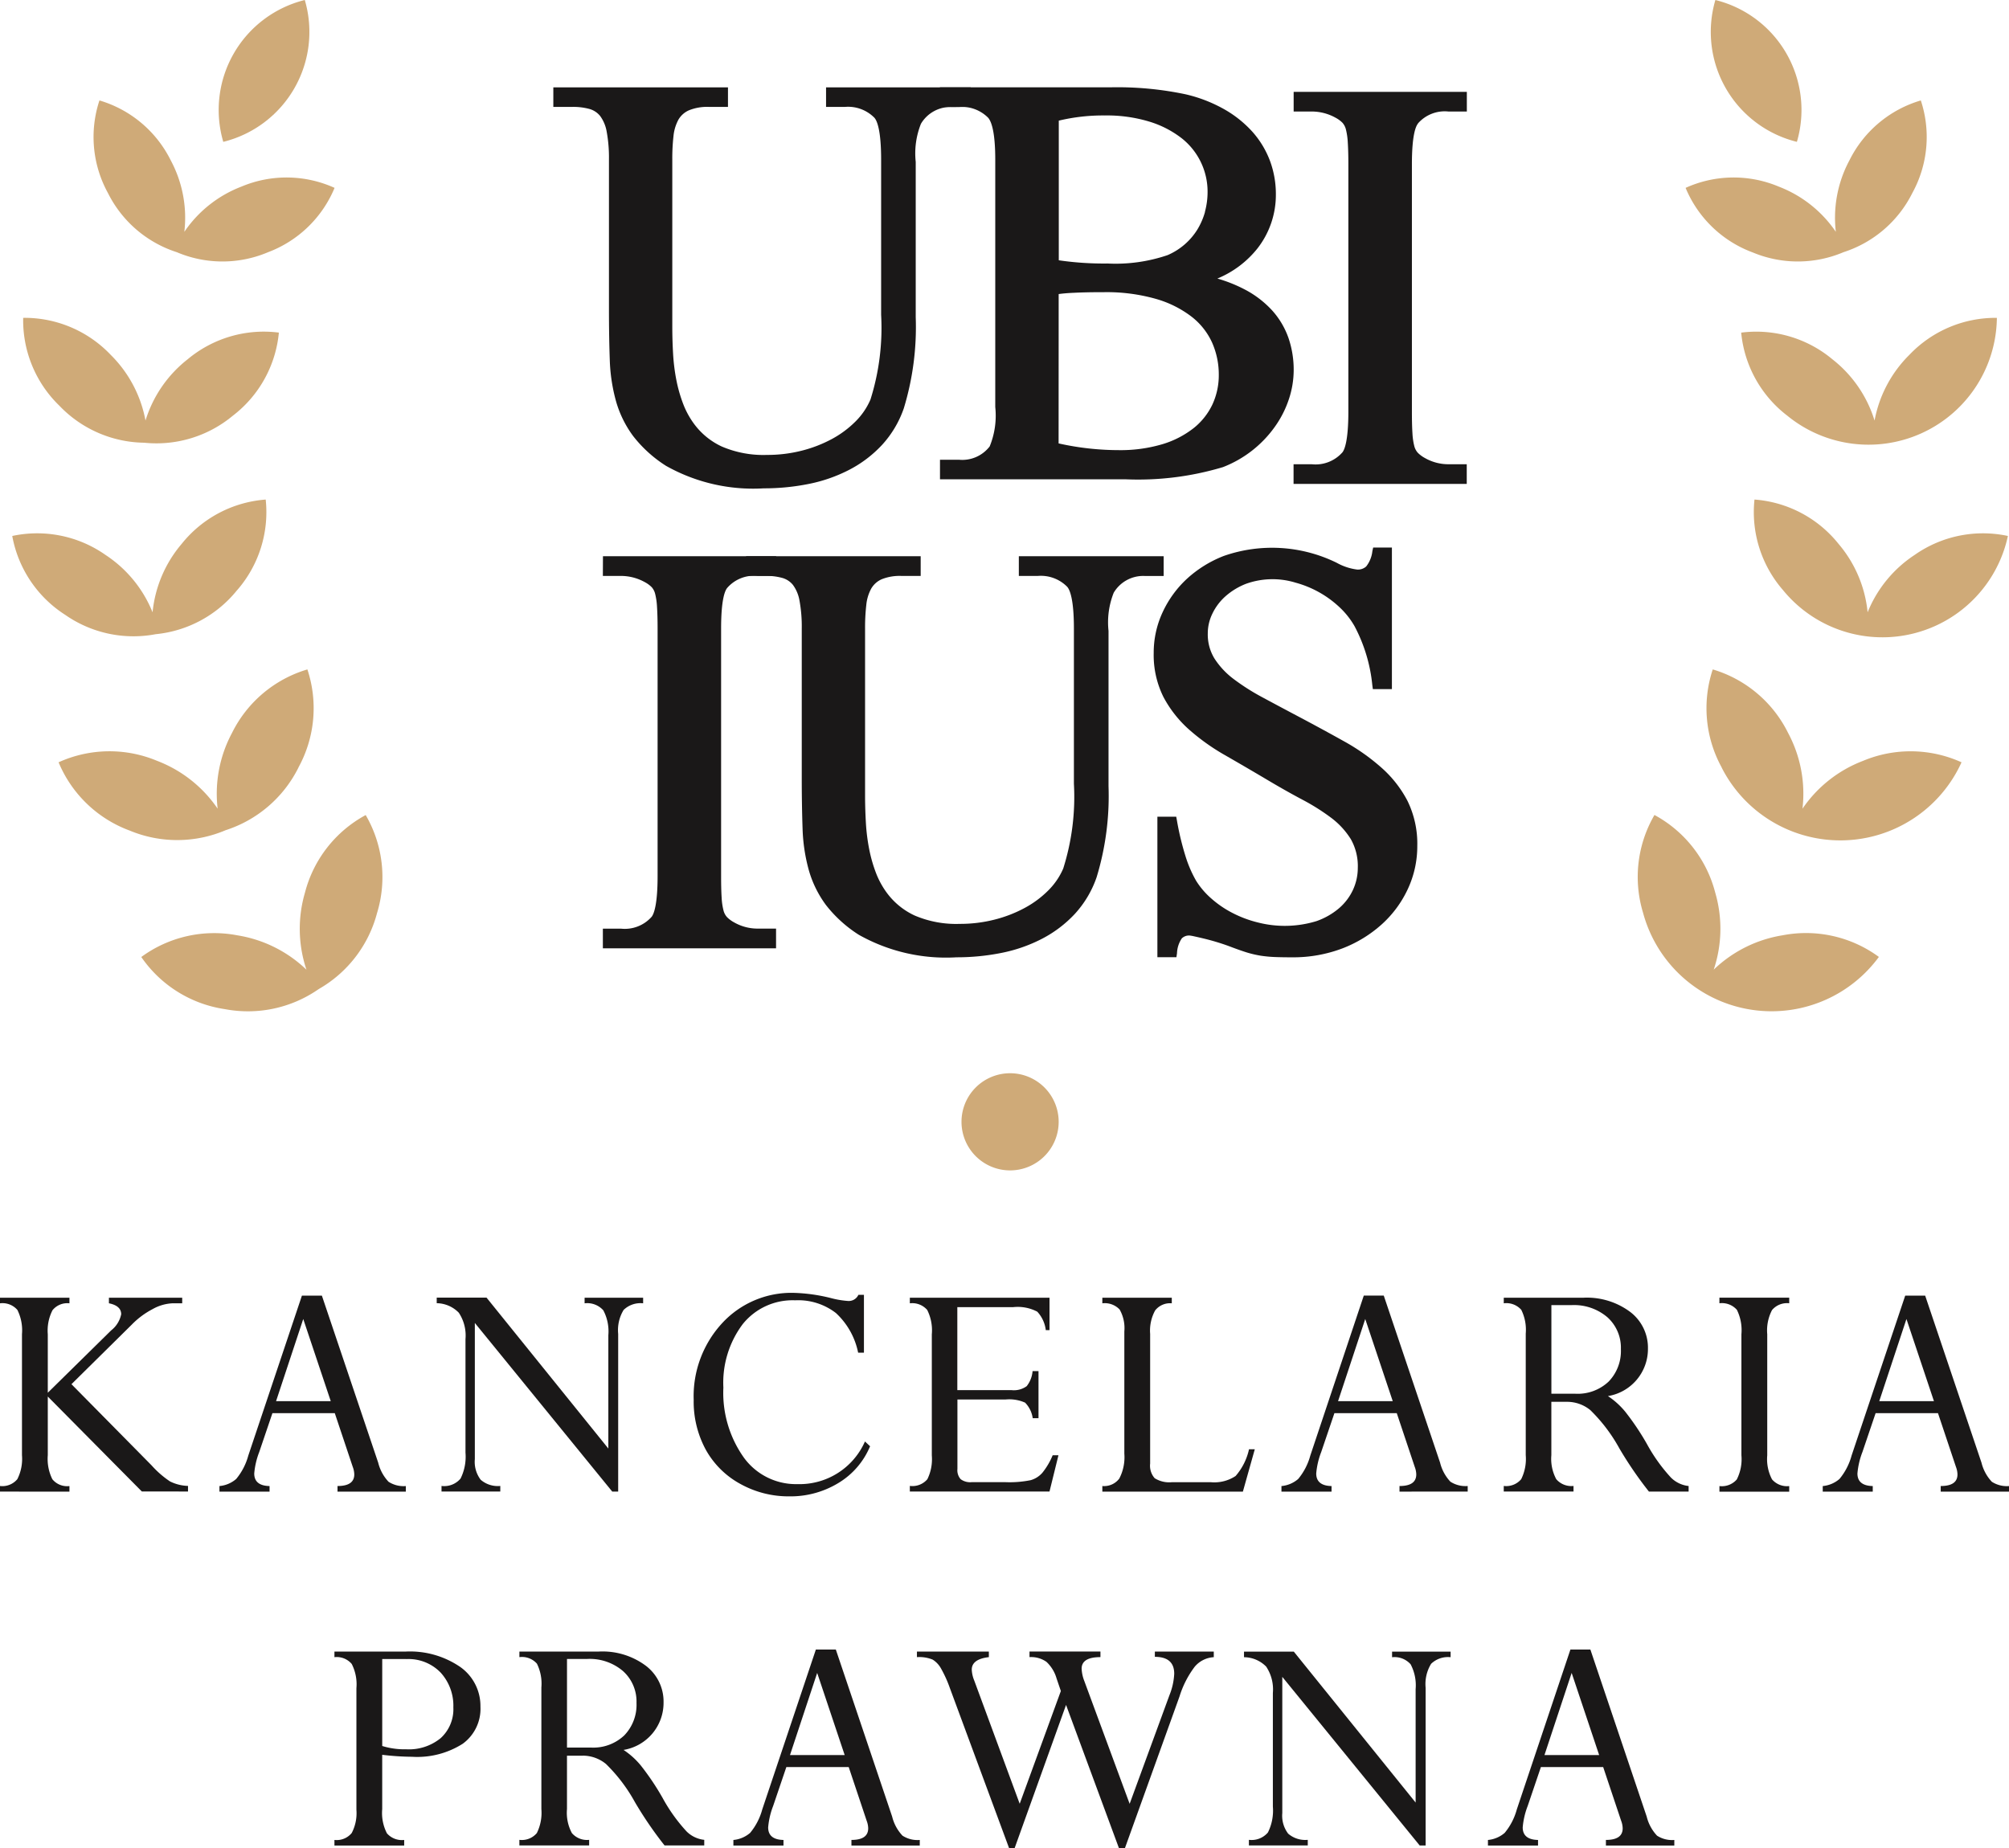 <?xml version="1.0" encoding="UTF-8"?>
<svg xmlns="http://www.w3.org/2000/svg" xmlns:xlink="http://www.w3.org/1999/xlink" width="107.88" height="99.258" viewBox="0 0 107.88 99.258">
  <defs>
    <clipPath id="a">
      <rect width="107.88" height="99.258" fill="none"></rect>
    </clipPath>
  </defs>
  <g clip-path="url(#a)">
    <path d="M0,103.266v-.3a1.046,1.046,0,0,0,.932-.369,2.414,2.414,0,0,0,.248-1.284v-6.5a2.469,2.469,0,0,0-.244-1.3A1.057,1.057,0,0,0,0,93.154v-.3H3.729v.3a1.02,1.02,0,0,0-.91.372,2.406,2.406,0,0,0-.253,1.288v3.143l3.4-3.346a1.478,1.478,0,0,0,.542-.87c0-.3-.219-.5-.659-.588v-.3H9.784v.3H9.27a2.4,2.4,0,0,0-1.079.315,4.392,4.392,0,0,0-1.114.83l-3.24,3.2,4.305,4.362a5.167,5.167,0,0,0,.986.859,2.308,2.308,0,0,0,.968.242v.3H7.617L2.566,98.161v3.149A2.46,2.46,0,0,0,2.81,102.6a1.022,1.022,0,0,0,.919.369v.3Z" transform="translate(0 -23.158)" fill="#1a1818"></path>
    <path d="M22.04,103.229v-.3q.9,0,.9-.623a1.185,1.185,0,0,0-.08-.4l-.967-2.891H18.545l-.71,2.092a4.15,4.15,0,0,0-.267,1.148c0,.439.275.664.823.676v.3H15.7v-.3a1.589,1.589,0,0,0,.9-.382,3.326,3.326,0,0,0,.649-1.255l2.88-8.591H21.2l3.025,8.973a2.292,2.292,0,0,0,.555,1.024,1.486,1.486,0,0,0,.928.231v.3Zm-3.3-4.857h2.937L20.2,93.959Z" transform="translate(-3.916 -23.12)" fill="#1a1818"></path>
    <path d="M39.183,93.155v-.3h3.143v.3a1.3,1.3,0,0,0-1.047.355,2.082,2.082,0,0,0-.293,1.287v8.47h-.318l-7.379-9.057v7.314a1.59,1.59,0,0,0,.314,1.107,1.4,1.4,0,0,0,1.053.333v.3H31.5v-.3a1.148,1.148,0,0,0,1.021-.395,2.63,2.63,0,0,0,.266-1.392v-6.1a2.209,2.209,0,0,0-.36-1.417,1.684,1.684,0,0,0-1.185-.511v-.3h2.674l6.542,8.106V94.868a2.41,2.41,0,0,0-.27-1.336,1.154,1.154,0,0,0-1-.377" transform="translate(-7.791 -23.159)" fill="#1a1818"></path>
    <path d="M58.769,92.615v3.107h-.311a3.961,3.961,0,0,0-1.194-2.131,3.311,3.311,0,0,0-2.189-.683,3.432,3.432,0,0,0-2.814,1.278,5.241,5.241,0,0,0-1.04,3.409,6.007,6.007,0,0,0,1.1,3.76,3.457,3.457,0,0,0,2.872,1.425,3.841,3.841,0,0,0,3.631-2.291l.275.257a4.163,4.163,0,0,1-1.69,1.967,4.944,4.944,0,0,1-2.659.724,5.316,5.316,0,0,1-2.615-.666,4.678,4.678,0,0,1-1.855-1.833,5.412,5.412,0,0,1-.653-2.686,5.782,5.782,0,0,1,1.527-4.115A5.056,5.056,0,0,1,55,92.508a9.184,9.184,0,0,1,1.981.276,4.914,4.914,0,0,0,.931.159.568.568,0,0,0,.559-.328Z" transform="translate(-12.377 -23.073)" fill="#1a1818"></path>
    <path d="M71.687,96.794H72v2.53h-.311a1.486,1.486,0,0,0-.409-.835,2.086,2.086,0,0,0-1.047-.169H67.646v3.73a.721.721,0,0,0,.174.55.862.862,0,0,0,.59.16h1.82a5.714,5.714,0,0,0,1.349-.107,1.308,1.308,0,0,0,.63-.4,3.8,3.8,0,0,0,.551-.937h.311l-.48,1.945h-7.5v-.3a1.053,1.053,0,0,0,.941-.36,2.44,2.44,0,0,0,.239-1.275V94.816a2.43,2.43,0,0,0-.248-1.306,1.065,1.065,0,0,0-.932-.356v-.3h7.5v1.74h-.2a1.762,1.762,0,0,0-.457-.99,2.256,2.256,0,0,0-1.293-.244h-3v4.457h2.912a1.167,1.167,0,0,0,.813-.213,1.494,1.494,0,0,0,.315-.808" transform="translate(-16.234 -23.158)" fill="#1a1818"></path>
    <path d="M86.738,100.994h.311l-.639,2.273H78.863v-.3a1.02,1.02,0,0,0,.91-.4,2.485,2.485,0,0,0,.271-1.342V94.665a2.021,2.021,0,0,0-.253-1.178,1.1,1.1,0,0,0-.928-.333v-.3h3.729v.3a1.019,1.019,0,0,0-.892.381,2.246,2.246,0,0,0-.27,1.261v6.962a1.016,1.016,0,0,0,.244.79,1.477,1.477,0,0,0,.936.213h2.069a2.064,2.064,0,0,0,1.341-.333,3.252,3.252,0,0,0,.719-1.434" transform="translate(-19.669 -23.158)" fill="#1a1818"></path>
    <path d="M98.017,103.229v-.3q.9,0,.9-.623a1.185,1.185,0,0,0-.08-.4l-.967-2.891H94.522l-.71,2.092a4.149,4.149,0,0,0-.267,1.148c0,.439.275.664.823.676v.3h-2.69v-.3a1.589,1.589,0,0,0,.9-.382,3.326,3.326,0,0,0,.649-1.255L96.1,92.7h1.071l3.025,8.973a2.292,2.292,0,0,0,.555,1.024,1.486,1.486,0,0,0,.928.231v.3Zm-3.3-4.857h2.937l-1.477-4.413Z" transform="translate(-22.866 -23.12)" fill="#1a1818"></path>
    <path d="M110.981,98.446h-.844v2.864a2.309,2.309,0,0,0,.263,1.29,1.067,1.067,0,0,0,.927.364v.3h-3.746v-.3a1.05,1.05,0,0,0,.937-.364,2.45,2.45,0,0,0,.244-1.289V94.781a2.417,2.417,0,0,0-.239-1.275,1.067,1.067,0,0,0-.941-.351v-.3h4.27a3.886,3.886,0,0,1,2.526.768,2.412,2.412,0,0,1,.946,1.958,2.563,2.563,0,0,1-2.148,2.557,4.2,4.2,0,0,1,.921.829,13.8,13.8,0,0,1,1.179,1.756,9.029,9.029,0,0,0,1.277,1.785,1.574,1.574,0,0,0,.955.459v.3h-2.131a20.414,20.414,0,0,1-1.589-2.322,8.76,8.76,0,0,0-1.558-2.054,1.964,1.964,0,0,0-1.247-.445m.248-5.194h-1.092v4.759h1.279a2.419,2.419,0,0,0,1.8-.657,2.362,2.362,0,0,0,.653-1.741,2.2,2.2,0,0,0-.724-1.709,2.753,2.753,0,0,0-1.914-.652" transform="translate(-26.832 -23.159)" fill="#1a1818"></path>
    <path d="M126.758,92.852v.3a1.051,1.051,0,0,0-.923.365,2.363,2.363,0,0,0-.257,1.3v6.5a2.338,2.338,0,0,0,.257,1.293,1.06,1.06,0,0,0,.923.36v.3h-3.747v-.3a1.065,1.065,0,0,0,.932-.356,2.407,2.407,0,0,0,.248-1.3v-6.5a2.467,2.467,0,0,0-.244-1.311,1.07,1.07,0,0,0-.937-.351v-.3Z" transform="translate(-30.68 -23.158)" fill="#1a1818"></path>
    <path d="M136.735,103.229v-.3q.9,0,.9-.623a1.185,1.185,0,0,0-.08-.4l-.967-2.891H133.24l-.71,2.092a4.15,4.15,0,0,0-.267,1.148c0,.439.275.664.823.676v.3H130.4v-.3a1.589,1.589,0,0,0,.9-.382,3.325,3.325,0,0,0,.649-1.255l2.88-8.591h1.071l3.025,8.973a2.291,2.291,0,0,0,.555,1.024,1.486,1.486,0,0,0,.928.231v.3Zm-3.3-4.857h2.937l-1.477-4.413Z" transform="translate(-32.522 -23.12)" fill="#1a1818"></path>
    <path d="M23.927,118.176h3.8A4.774,4.774,0,0,1,30.68,119a2.562,2.562,0,0,1,1.087,2.131,2.321,2.321,0,0,1-.95,1.994,4.549,4.549,0,0,1-2.725.7,14.152,14.152,0,0,1-1.6-.106v2.918a2.373,2.373,0,0,0,.254,1.3,1.065,1.065,0,0,0,.926.355v.3H23.927v-.3a1.043,1.043,0,0,0,.928-.373,2.3,2.3,0,0,0,.252-1.244V120.14a2.4,2.4,0,0,0-.252-1.3,1.055,1.055,0,0,0-.928-.364Zm3.854.4H26.493v4.67a4.05,4.05,0,0,0,1.289.177,2.689,2.689,0,0,0,1.851-.6,2.1,2.1,0,0,0,.679-1.651,2.638,2.638,0,0,0-.675-1.86,2.394,2.394,0,0,0-1.855-.733" transform="translate(-5.968 -29.475)" fill="#1a1818"></path>
    <path d="M40.558,123.769h-.844v2.864a2.309,2.309,0,0,0,.263,1.29,1.067,1.067,0,0,0,.927.364v.3H37.158v-.3a1.05,1.05,0,0,0,.937-.364,2.45,2.45,0,0,0,.244-1.289V120.1a2.417,2.417,0,0,0-.239-1.275,1.067,1.067,0,0,0-.941-.351v-.3h4.27a3.886,3.886,0,0,1,2.526.768A2.412,2.412,0,0,1,44.9,120.9a2.563,2.563,0,0,1-2.148,2.557,4.2,4.2,0,0,1,.921.829,13.8,13.8,0,0,1,1.179,1.756,9.028,9.028,0,0,0,1.277,1.785,1.574,1.574,0,0,0,.956.459v.3H44.953a20.415,20.415,0,0,1-1.589-2.322,8.761,8.761,0,0,0-1.558-2.054,1.964,1.964,0,0,0-1.247-.445m.248-5.194H39.715v4.759h1.279a2.419,2.419,0,0,0,1.8-.657,2.362,2.362,0,0,0,.653-1.741,2.195,2.195,0,0,0-.724-1.709,2.753,2.753,0,0,0-1.914-.652" transform="translate(-9.268 -29.475)" fill="#1a1818"></path>
    <path d="M58.807,128.552v-.3q.9,0,.9-.623a1.185,1.185,0,0,0-.08-.4l-.967-2.891H55.312l-.71,2.092a4.15,4.15,0,0,0-.267,1.148c0,.439.275.664.823.676v.3h-2.69v-.3a1.59,1.59,0,0,0,.9-.382,3.326,3.326,0,0,0,.649-1.255l2.88-8.591h1.071l3.025,8.973a2.292,2.292,0,0,0,.555,1.024,1.486,1.486,0,0,0,.928.231v.3Zm-3.3-4.857h2.937l-1.477-4.413Z" transform="translate(-13.086 -29.436)" fill="#1a1818"></path>
    <path d="M81.54,118.176v.3a1.447,1.447,0,0,0-1.022.51,5.191,5.191,0,0,0-.818,1.6l-2.93,8.142h-.324l-2.839-7.688-2.76,7.688h-.3l-3.179-8.594a6.563,6.563,0,0,0-.476-1.052,1.3,1.3,0,0,0-.448-.475,1.891,1.891,0,0,0-.844-.133v-.3h3.862v.3q-.918.106-.918.674a1.735,1.735,0,0,0,.134.585l2.44,6.616,2.21-6.056-.23-.675a1.957,1.957,0,0,0-.54-.888,1.423,1.423,0,0,0-.913-.257v-.3h3.809v.3q-1.01,0-1.01.622a2.053,2.053,0,0,0,.142.657l2.436,6.6,2.137-5.833a3.511,3.511,0,0,0,.257-1.154q0-.906-1.04-.907v-.284Z" transform="translate(-16.362 -29.475)" fill="#1a1818"></path>
    <path d="M96.951,118.478v-.3h3.143v.3a1.3,1.3,0,0,0-1.047.355,2.082,2.082,0,0,0-.294,1.287v8.47h-.318l-7.379-9.057v7.314a1.59,1.59,0,0,0,.315,1.107,1.4,1.4,0,0,0,1.053.332v.3H89.263v-.3a1.148,1.148,0,0,0,1.021-.395,2.63,2.63,0,0,0,.266-1.392v-6.1a2.209,2.209,0,0,0-.36-1.417A1.684,1.684,0,0,0,89,118.478v-.3h2.674l6.542,8.106v-6.091a2.41,2.41,0,0,0-.27-1.336,1.154,1.154,0,0,0-1-.377" transform="translate(-22.199 -29.475)" fill="#1a1818"></path>
    <path d="M112.784,128.552v-.3q.9,0,.9-.623a1.186,1.186,0,0,0-.08-.4l-.967-2.891h-3.344l-.71,2.092a4.149,4.149,0,0,0-.267,1.148c0,.439.275.664.823.676v.3h-2.69v-.3a1.59,1.59,0,0,0,.9-.382,3.326,3.326,0,0,0,.649-1.255l2.88-8.591h1.071l3.025,8.973a2.292,2.292,0,0,0,.555,1.024,1.486,1.486,0,0,0,.928.231v.3Zm-3.3-4.857h2.937l-1.477-4.413Z" transform="translate(-26.549 -29.436)" fill="#1a1818"></path>
    <path d="M127.051,28A6.891,6.891,0,0,0,138.3,22.742a6.381,6.381,0,0,0-4.7,1.988,6.669,6.669,0,0,0-1.868,3.529,6.661,6.661,0,0,0-2.262-3.29,6.377,6.377,0,0,0-4.9-1.434A6.377,6.377,0,0,0,127.051,28" transform="translate(-31.071 -5.671)" fill="#cfaa78"></path>
    <path d="M127.035,40.609A6.891,6.891,0,0,0,139.11,37.7a6.381,6.381,0,0,0-5,1.013,6.674,6.674,0,0,0-2.533,3.086,6.669,6.669,0,0,0-1.561-3.674,6.382,6.382,0,0,0-4.514-2.381,6.378,6.378,0,0,0,1.535,4.867" transform="translate(-31.289 -8.915)" fill="#cfaa78"></path>
    <path d="M122.9,53.174a7.147,7.147,0,0,0,12.879-.285,6.614,6.614,0,0,0-5.292-.077,6.915,6.915,0,0,0-3.249,2.568,6.911,6.911,0,0,0-.772-4.068A6.613,6.613,0,0,0,122.42,47.9a6.613,6.613,0,0,0,.482,5.27" transform="translate(-30.448 -11.948)" fill="#cfaa78"></path>
    <path d="M117.457,63.572a7.147,7.147,0,0,0,12.662,2.366,6.615,6.615,0,0,0-5.163-1.163,6.916,6.916,0,0,0-3.706,1.846,6.911,6.911,0,0,0,.08-4.139,6.614,6.614,0,0,0-3.262-4.167,6.612,6.612,0,0,0-.611,5.256" transform="translate(-29.226 -14.545)" fill="#cfaa78"></path>
    <path d="M124.2,15.351a6.274,6.274,0,0,0,4.869-.015,6.277,6.277,0,0,0,3.694-3.172,6.249,6.249,0,0,0,.459-4.978A6.251,6.251,0,0,0,129.39,10.4a6.531,6.531,0,0,0-.732,3.842,6.533,6.533,0,0,0-3.067-2.429,6.245,6.245,0,0,0-5,.069,6.252,6.252,0,0,0,3.6,3.466" transform="translate(-30.077 -1.792)" fill="#cfaa78"></path>
    <path d="M127.016,7.619A6.082,6.082,0,0,0,122.639,0a6.081,6.081,0,0,0,4.377,7.618" transform="translate(-30.526 0)" fill="#cfaa78"></path>
    <path d="M12.911,28a6.408,6.408,0,0,1-4.755,1.448A6.409,6.409,0,0,1,3.6,27.46a6.379,6.379,0,0,1-1.943-4.719,6.381,6.381,0,0,1,4.7,1.988,6.67,6.67,0,0,1,1.868,3.529,6.661,6.661,0,0,1,2.262-3.29,6.377,6.377,0,0,1,4.9-1.434A6.377,6.377,0,0,1,12.911,28" transform="translate(-0.412 -5.671)" fill="#cfaa78"></path>
    <path d="M12.952,40.609a6.407,6.407,0,0,1-4.371,2.366A6.407,6.407,0,0,1,3.72,41.936,6.381,6.381,0,0,1,.877,37.7a6.378,6.378,0,0,1,5,1.013A6.671,6.671,0,0,1,8.412,41.8a6.669,6.669,0,0,1,1.561-3.674,6.382,6.382,0,0,1,4.514-2.381,6.378,6.378,0,0,1-1.535,4.867" transform="translate(-0.219 -8.915)" fill="#cfaa78"></path>
    <path d="M17.071,53.174a6.642,6.642,0,0,1-3.908,3.361,6.64,6.64,0,0,1-5.154.02,6.616,6.616,0,0,1-3.817-3.667,6.614,6.614,0,0,1,5.292-.077,6.915,6.915,0,0,1,3.249,2.568,6.911,6.911,0,0,1,.772-4.068A6.613,6.613,0,0,1,17.552,47.9a6.613,6.613,0,0,1-.482,5.27" transform="translate(-1.046 -11.948)" fill="#cfaa78"></path>
    <path d="M22.77,63.572a6.643,6.643,0,0,1-3.134,4.092,6.641,6.641,0,0,1-5.04,1.078,6.618,6.618,0,0,1-4.488-2.8,6.614,6.614,0,0,1,5.163-1.163,6.916,6.916,0,0,1,3.706,1.846,6.9,6.9,0,0,1-.08-4.139,6.613,6.613,0,0,1,3.261-4.167,6.615,6.615,0,0,1,.612,5.256" transform="translate(-2.521 -14.545)" fill="#cfaa78"></path>
    <path d="M16.029,15.351a6.274,6.274,0,0,1-4.869-.015,6.277,6.277,0,0,1-3.694-3.172,6.249,6.249,0,0,1-.459-4.978A6.251,6.251,0,0,1,10.834,10.4a6.531,6.531,0,0,1,.732,3.842,6.533,6.533,0,0,1,3.067-2.429,6.245,6.245,0,0,1,5,.069,6.252,6.252,0,0,1-3.6,3.466" transform="translate(-1.667 -1.792)" fill="#cfaa78"></path>
    <path d="M15.892,7.619A6.082,6.082,0,0,1,20.269,0a6.081,6.081,0,0,1-4.377,7.618" transform="translate(-3.902 0)" fill="#cfaa78"></path>
    <path d="M62,7.3V6.25H54.231V7.3h1.019a1.989,1.989,0,0,1,1.578.584c.134.152.36.644.36,2.247V18.46a12.787,12.787,0,0,1-.573,4.558,3.743,3.743,0,0,1-.8,1.174,5.419,5.419,0,0,1-1.268.943,7.041,7.041,0,0,1-1.627.629,7.47,7.47,0,0,1-1.857.227,5.668,5.668,0,0,1-2.431-.451,3.877,3.877,0,0,1-1.494-1.223,4.526,4.526,0,0,1-.582-1.072,7.741,7.741,0,0,1-.361-1.263,10.43,10.43,0,0,1-.177-1.4c-.029-.5-.044-1-.044-1.488V10.135a10.719,10.719,0,0,1,.065-1.274,2.327,2.327,0,0,1,.264-.875,1.221,1.221,0,0,1,.558-.5A2.588,2.588,0,0,1,47.929,7.3h1.035V6.25H39.586V7.3h1.02a3.32,3.32,0,0,1,.923.112,1.127,1.127,0,0,1,.569.374,1.986,1.986,0,0,1,.351.833,7.726,7.726,0,0,1,.124,1.512v8.038c0,.991.015,1.9.044,2.714a9.361,9.361,0,0,0,.336,2.227,5.8,5.8,0,0,0,.919,1.868,6.935,6.935,0,0,0,1.766,1.6,9.536,9.536,0,0,0,5.248,1.208,12.178,12.178,0,0,0,2.437-.241,8.2,8.2,0,0,0,2.163-.76,6.463,6.463,0,0,0,1.75-1.33,5.616,5.616,0,0,0,1.172-1.973,14.983,14.983,0,0,0,.638-4.889V10.257a4.289,4.289,0,0,1,.28-2.05,1.838,1.838,0,0,1,1.656-.9Z" transform="translate(-9.873 -1.559)" fill="#1a1818"></path>
    <path d="M85.1,18.25a5.336,5.336,0,0,0-1.518-1.16,7.8,7.8,0,0,0-1.44-.571,5.363,5.363,0,0,0,2.15-1.615,4.676,4.676,0,0,0,.991-2.918,5.129,5.129,0,0,0-.318-1.793,4.979,4.979,0,0,0-.94-1.555,6.044,6.044,0,0,0-1.525-1.217,7.769,7.769,0,0,0-2.075-.8,17.792,17.792,0,0,0-4.045-.372H67.242V7.305h1.02a1.985,1.985,0,0,1,1.573.58c.173.2.38.76.38,2.25V23.42a4.359,4.359,0,0,1-.3,2.115,1.855,1.855,0,0,1-1.648.715h-1.02V27.3h9.952a15.843,15.843,0,0,0,5.244-.654,6.136,6.136,0,0,0,2.779-2.158,5.537,5.537,0,0,0,.754-1.473,4.979,4.979,0,0,0,.264-1.589,5.278,5.278,0,0,0-.272-1.693A4.366,4.366,0,0,0,85.1,18.25m-3.621-5.313a3.794,3.794,0,0,1-.413.952,3.51,3.51,0,0,1-1.6,1.373,8.67,8.67,0,0,1-3.222.449,16.708,16.708,0,0,1-2.618-.173v-7.5A10.2,10.2,0,0,1,76.1,7.76a7.832,7.832,0,0,1,2.41.337,5.381,5.381,0,0,1,1.726.895,3.652,3.652,0,0,1,1.38,2.873,4.068,4.068,0,0,1-.143,1.072M73.62,17.352c.233-.033.513-.056.833-.069q.653-.033,1.6-.032a9.671,9.671,0,0,1,2.77.355,5.721,5.721,0,0,1,1.92.95,3.7,3.7,0,0,1,1.111,1.392,4.233,4.233,0,0,1,.364,1.741,3.739,3.739,0,0,1-.333,1.573,3.585,3.585,0,0,1-1,1.276,5.071,5.071,0,0,1-1.684.874,7.894,7.894,0,0,1-2.36.322,14.881,14.881,0,0,1-3.225-.361Z" transform="translate(-16.771 -1.559)" fill="#1a1818"></path>
    <path d="M99.221,8.273a1.911,1.911,0,0,1,1.639-.644h.989V6.574h-9.3V7.629h.976a2.636,2.636,0,0,1,1.274.333,1.537,1.537,0,0,1,.372.272.855.855,0,0,1,.185.36,3.624,3.624,0,0,1,.1.7c.019.3.031.688.031,1.166V23.743c0,1.548-.2,2.033-.315,2.186a1.924,1.924,0,0,1-1.652.644h-.976v1.055h9.3V26.573h-.989A2.541,2.541,0,0,1,99.6,26.24a1.627,1.627,0,0,1-.381-.281.839.839,0,0,1-.191-.359,3.483,3.483,0,0,1-.1-.691c-.02-.3-.029-.688-.029-1.166V10.459c0-1.546.2-2.03.328-2.186" transform="translate(-23.082 -1.64)" fill="#1a1818"></path>
    <path d="M43.13,40.859h.976a2.638,2.638,0,0,1,1.275.333,1.517,1.517,0,0,1,.372.272.847.847,0,0,1,.185.36,3.615,3.615,0,0,1,.1.7c.019.3.031.688.031,1.166V56.973c0,1.548-.2,2.032-.314,2.186a1.925,1.925,0,0,1-1.652.644H43.13v1.055h9.3V59.8h-.989a2.541,2.541,0,0,1-1.261-.333,1.626,1.626,0,0,1-.381-.281.84.84,0,0,1-.191-.359,3.491,3.491,0,0,1-.1-.691c-.02-.3-.029-.688-.029-1.166V43.689c0-1.546.2-2.03.328-2.186a1.91,1.91,0,0,1,1.639-.644h.989V39.8h-9.3Z" transform="translate(-10.757 -9.928)" fill="#1a1818"></path>
    <path d="M68.023,40.859h1.02a1.986,1.986,0,0,1,1.577.584c.135.152.36.644.36,2.247v8.325a12.77,12.77,0,0,1-.573,4.558,3.753,3.753,0,0,1-.8,1.174,5.407,5.407,0,0,1-1.269.943,7.014,7.014,0,0,1-1.627.629,7.463,7.463,0,0,1-1.856.227,5.663,5.663,0,0,1-2.431-.451,3.88,3.88,0,0,1-1.494-1.223,4.527,4.527,0,0,1-.582-1.072,7.665,7.665,0,0,1-.36-1.263,10.427,10.427,0,0,1-.177-1.4c-.029-.5-.045-1-.045-1.488V43.689a10.7,10.7,0,0,1,.066-1.274,2.3,2.3,0,0,1,.264-.875,1.216,1.216,0,0,1,.557-.5,2.588,2.588,0,0,1,1.064-.181h1.035V39.8H53.378v1.055H54.4a3.319,3.319,0,0,1,.923.112,1.127,1.127,0,0,1,.569.374,1.986,1.986,0,0,1,.351.833,7.733,7.733,0,0,1,.123,1.512v8.038c0,.991.016,1.905.044,2.714a9.4,9.4,0,0,0,.336,2.227,5.827,5.827,0,0,0,.919,1.868,6.961,6.961,0,0,0,1.766,1.6,9.536,9.536,0,0,0,5.248,1.208,12.173,12.173,0,0,0,2.437-.241,8.188,8.188,0,0,0,2.163-.76,6.478,6.478,0,0,0,1.751-1.33A5.614,5.614,0,0,0,72.2,57.04a14.98,14.98,0,0,0,.639-4.889V43.811a4.3,4.3,0,0,1,.279-2.05,1.84,1.84,0,0,1,1.657-.9H75.8V39.8H68.023Z" transform="translate(-13.313 -9.928)" fill="#1a1818"></path>
    <path d="M94.768,51a11.179,11.179,0,0,0-1.991-1.406q-1.111-.621-2.341-1.274-1.09-.576-2.022-1.078a11.839,11.839,0,0,1-1.589-1.007,4.259,4.259,0,0,1-1.026-1.1,2.474,2.474,0,0,1-.357-1.347,2.416,2.416,0,0,1,.251-1.068,2.954,2.954,0,0,1,.706-.931,3.687,3.687,0,0,1,1.085-.66,4.219,4.219,0,0,1,2.673-.065,5.572,5.572,0,0,1,2.339,1.3,4.348,4.348,0,0,1,.826,1.036,8.528,8.528,0,0,1,.955,3.167l.029.214h1.023V39.178H94.323l-.043.194a1.614,1.614,0,0,1-.332.822.665.665,0,0,1-.474.167,3.017,3.017,0,0,1-1.1-.36,7.87,7.87,0,0,0-6.065-.375,6.3,6.3,0,0,0-1.98,1.224,5.714,5.714,0,0,0-1.313,1.805,5.136,5.136,0,0,0-.478,2.182,5.066,5.066,0,0,0,.52,2.361,6.269,6.269,0,0,0,1.365,1.743,11.487,11.487,0,0,0,1.93,1.38q1.067.612,2.217,1.293c.687.411,1.34.779,1.943,1.1a11.445,11.445,0,0,1,1.574.993,4.229,4.229,0,0,1,1.039,1.137,2.937,2.937,0,0,1,.372,1.535,2.833,2.833,0,0,1-.257,1.178,2.935,2.935,0,0,1-.75.992,3.821,3.821,0,0,1-1.209.691,5.813,5.813,0,0,1-3.143.075,6.123,6.123,0,0,1-1.368-.511,5.482,5.482,0,0,1-1.139-.777,4.241,4.241,0,0,1-.818-.956,6.5,6.5,0,0,1-.574-1.336,14.878,14.878,0,0,1-.455-1.9l-.037-.2H82.736v7.544h1.022l.031-.212a1.524,1.524,0,0,1,.259-.8.555.555,0,0,1,.42-.152,2.294,2.294,0,0,1,.232.041c.144.031.322.071.532.122s.435.11.682.185.492.156.727.245c.351.134.65.239.9.317a5.685,5.685,0,0,0,.755.175,6.9,6.9,0,0,0,.754.07c.254.01.563.015.919.015a7.445,7.445,0,0,0,2.705-.48A6.81,6.81,0,0,0,94.8,59.4a5.9,5.9,0,0,0,1.392-1.9,5.434,5.434,0,0,0,.5-2.293,5.23,5.23,0,0,0-.527-2.425A6.217,6.217,0,0,0,94.768,51" transform="translate(-20.586 -9.771)" fill="#1a1818"></path>
    <path d="M74.005,79.4A2.609,2.609,0,1,1,71.4,76.793,2.609,2.609,0,0,1,74.005,79.4" transform="translate(-17.156 -19.153)" fill="#cfaa78"></path>
  </g>
</svg>
